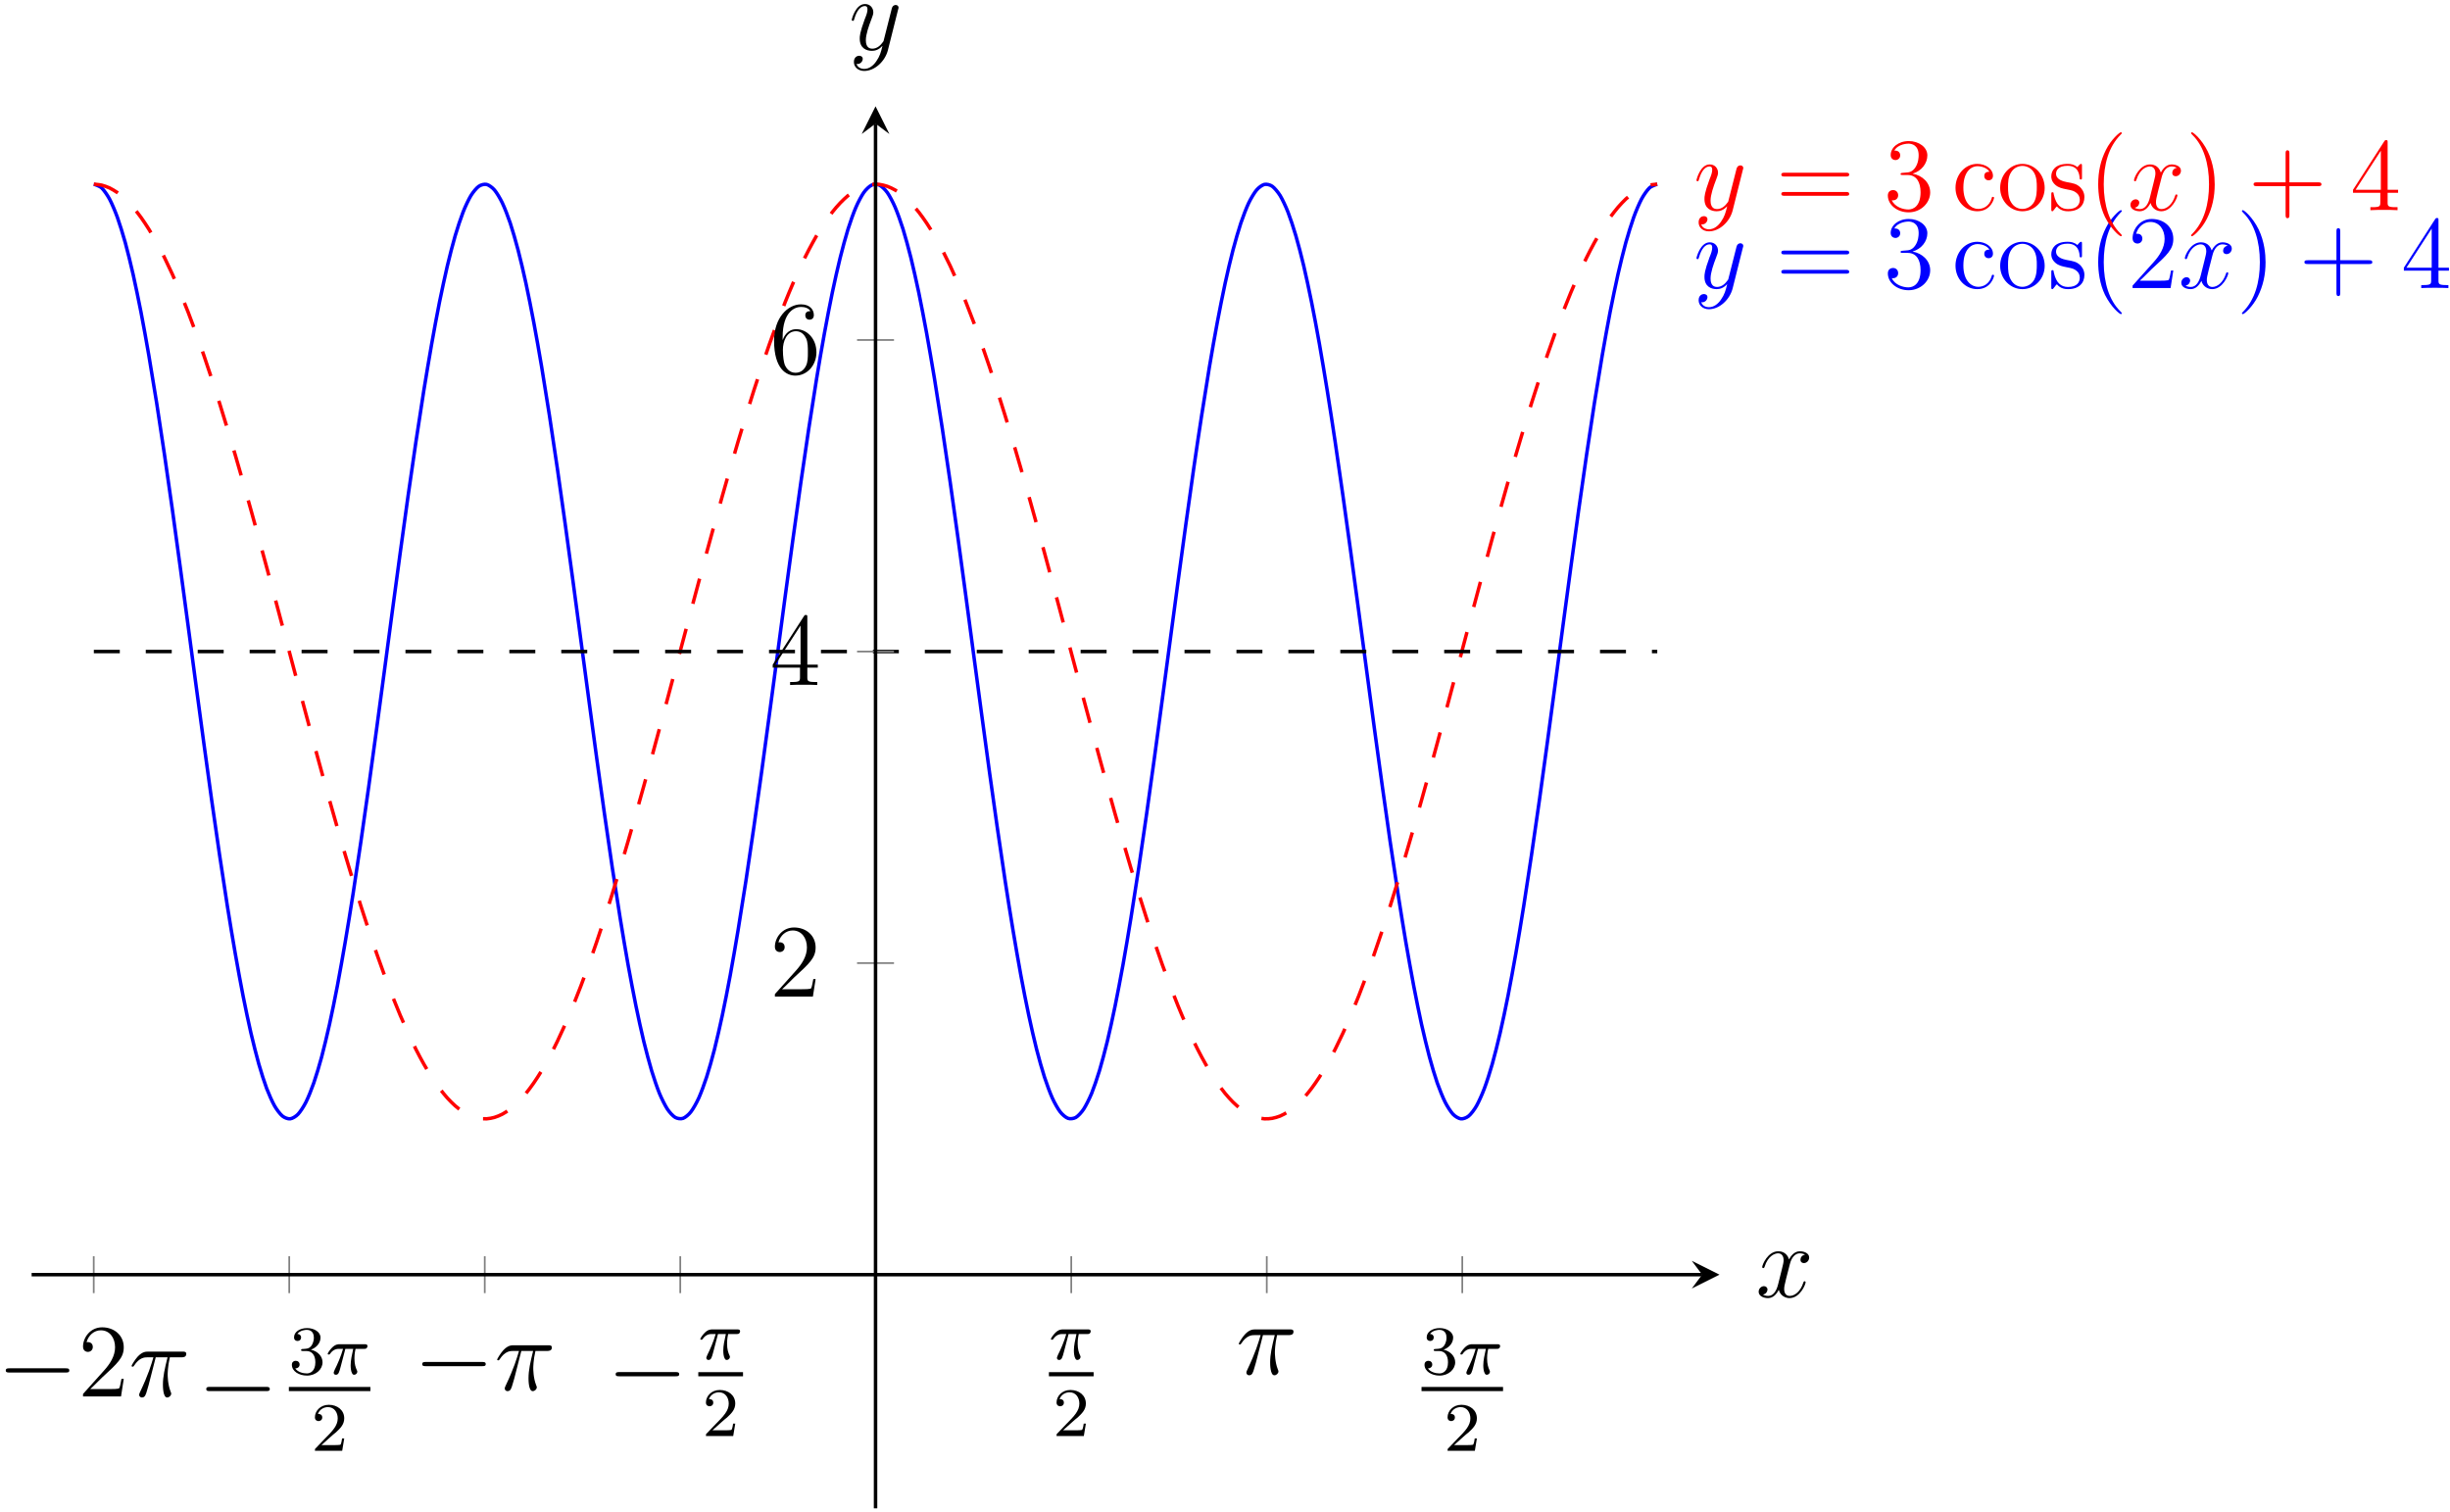 <?xml version="1.0" encoding="UTF-8"?>
<svg xmlns="http://www.w3.org/2000/svg" xmlns:xlink="http://www.w3.org/1999/xlink" width="282pt" height="174pt" viewBox="0 0 282 174" version="1.1">
<defs>
<g>
<symbol overflow="visible" id="glyph0-0">
<path style="stroke:none;" d=""/>
</symbol>
<symbol overflow="visible" id="glyph0-1">
<path style="stroke:none;" d="M 3.141 1.344 C 2.828 1.797 2.359 2.203 1.766 2.203 C 1.625 2.203 1.047 2.172 0.875 1.625 C 0.906 1.641 0.969 1.641 0.984 1.641 C 1.344 1.641 1.594 1.328 1.594 1.047 C 1.594 0.781 1.359 0.688 1.188 0.688 C 0.984 0.688 0.578 0.828 0.578 1.406 C 0.578 2.016 1.094 2.438 1.766 2.438 C 2.969 2.438 4.172 1.344 4.5 0.016 L 5.672 -4.656 C 5.688 -4.703 5.719 -4.781 5.719 -4.859 C 5.719 -5.031 5.562 -5.156 5.391 -5.156 C 5.281 -5.156 5.031 -5.109 4.938 -4.75 L 4.047 -1.234 C 4 -1.016 4 -0.984 3.891 -0.859 C 3.656 -0.531 3.266 -0.125 2.688 -0.125 C 2.016 -0.125 1.953 -0.781 1.953 -1.094 C 1.953 -1.781 2.281 -2.703 2.609 -3.562 C 2.734 -3.906 2.812 -4.078 2.812 -4.312 C 2.812 -4.812 2.453 -5.266 1.859 -5.266 C 0.766 -5.266 0.328 -3.531 0.328 -3.438 C 0.328 -3.391 0.375 -3.328 0.453 -3.328 C 0.562 -3.328 0.578 -3.375 0.625 -3.547 C 0.906 -4.547 1.359 -5.031 1.828 -5.031 C 1.938 -5.031 2.141 -5.031 2.141 -4.641 C 2.141 -4.328 2.016 -3.984 1.828 -3.531 C 1.25 -1.953 1.25 -1.562 1.25 -1.281 C 1.25 -0.141 2.062 0.125 2.656 0.125 C 3 0.125 3.438 0.016 3.844 -0.438 L 3.859 -0.422 C 3.688 0.281 3.562 0.75 3.141 1.344 Z M 3.141 1.344 "/>
</symbol>
<symbol overflow="visible" id="glyph0-2">
<path style="stroke:none;" d="M 5.672 -4.875 C 5.281 -4.812 5.141 -4.516 5.141 -4.297 C 5.141 -4 5.359 -3.906 5.531 -3.906 C 5.891 -3.906 6.141 -4.219 6.141 -4.547 C 6.141 -5.047 5.562 -5.266 5.062 -5.266 C 4.344 -5.266 3.938 -4.547 3.828 -4.328 C 3.547 -5.219 2.812 -5.266 2.594 -5.266 C 1.375 -5.266 0.734 -3.703 0.734 -3.438 C 0.734 -3.391 0.781 -3.328 0.859 -3.328 C 0.953 -3.328 0.984 -3.406 1 -3.453 C 1.406 -4.781 2.219 -5.031 2.562 -5.031 C 3.094 -5.031 3.203 -4.531 3.203 -4.25 C 3.203 -3.984 3.125 -3.703 2.984 -3.125 L 2.578 -1.5 C 2.406 -0.781 2.062 -0.125 1.422 -0.125 C 1.359 -0.125 1.062 -0.125 0.812 -0.281 C 1.25 -0.359 1.344 -0.719 1.344 -0.859 C 1.344 -1.094 1.156 -1.25 0.938 -1.25 C 0.641 -1.25 0.328 -0.984 0.328 -0.609 C 0.328 -0.109 0.891 0.125 1.406 0.125 C 1.984 0.125 2.391 -0.328 2.641 -0.828 C 2.828 -0.125 3.438 0.125 3.875 0.125 C 5.094 0.125 5.734 -1.453 5.734 -1.703 C 5.734 -1.766 5.688 -1.812 5.625 -1.812 C 5.516 -1.812 5.5 -1.75 5.469 -1.656 C 5.141 -0.609 4.453 -0.125 3.906 -0.125 C 3.484 -0.125 3.266 -0.438 3.266 -0.922 C 3.266 -1.188 3.312 -1.375 3.5 -2.156 L 3.922 -3.797 C 4.094 -4.5 4.5 -5.031 5.062 -5.031 C 5.078 -5.031 5.422 -5.031 5.672 -4.875 Z M 5.672 -4.875 "/>
</symbol>
<symbol overflow="visible" id="glyph0-3">
<path style="stroke:none;" d="M 3.094 -4.5 L 4.453 -4.5 C 4.125 -3.172 3.922 -2.297 3.922 -1.344 C 3.922 -1.172 3.922 0.125 4.406 0.125 C 4.656 0.125 4.875 -0.109 4.875 -0.312 C 4.875 -0.375 4.875 -0.391 4.797 -0.578 C 4.469 -1.406 4.469 -2.422 4.469 -2.516 C 4.469 -2.578 4.469 -3.438 4.719 -4.5 L 6.062 -4.5 C 6.219 -4.5 6.609 -4.5 6.609 -4.891 C 6.609 -5.156 6.391 -5.156 6.172 -5.156 L 2.234 -5.156 C 1.953 -5.156 1.547 -5.156 1 -4.562 C 0.688 -4.219 0.312 -3.578 0.312 -3.516 C 0.312 -3.438 0.375 -3.422 0.438 -3.422 C 0.531 -3.422 0.531 -3.453 0.594 -3.531 C 1.219 -4.5 1.844 -4.5 2.141 -4.5 L 2.828 -4.5 C 2.562 -3.609 2.266 -2.562 1.281 -0.484 C 1.188 -0.281 1.188 -0.266 1.188 -0.188 C 1.188 0.062 1.406 0.125 1.5 0.125 C 1.859 0.125 1.953 -0.188 2.094 -0.688 C 2.281 -1.297 2.281 -1.328 2.406 -1.812 Z M 3.094 -4.5 "/>
</symbol>
<symbol overflow="visible" id="glyph1-0">
<path style="stroke:none;" d=""/>
</symbol>
<symbol overflow="visible" id="glyph1-1">
<path style="stroke:none;" d="M 8.062 -3.875 C 8.234 -3.875 8.453 -3.875 8.453 -4.094 C 8.453 -4.312 8.25 -4.312 8.062 -4.312 L 1.031 -4.312 C 0.859 -4.312 0.641 -4.312 0.641 -4.094 C 0.641 -3.875 0.844 -3.875 1.031 -3.875 Z M 8.062 -1.656 C 8.234 -1.656 8.453 -1.656 8.453 -1.859 C 8.453 -2.094 8.25 -2.094 8.062 -2.094 L 1.031 -2.094 C 0.859 -2.094 0.641 -2.094 0.641 -1.875 C 0.641 -1.656 0.844 -1.656 1.031 -1.656 Z M 8.062 -1.656 "/>
</symbol>
<symbol overflow="visible" id="glyph1-2">
<path style="stroke:none;" d="M 2.203 -4.297 C 2 -4.281 1.953 -4.266 1.953 -4.156 C 1.953 -4.047 2.016 -4.047 2.219 -4.047 L 2.766 -4.047 C 3.797 -4.047 4.25 -3.203 4.25 -2.062 C 4.25 -0.484 3.438 -0.078 2.844 -0.078 C 2.266 -0.078 1.297 -0.344 0.938 -1.141 C 1.328 -1.078 1.672 -1.297 1.672 -1.719 C 1.672 -2.062 1.422 -2.312 1.094 -2.312 C 0.797 -2.312 0.484 -2.141 0.484 -1.688 C 0.484 -0.625 1.547 0.25 2.875 0.25 C 4.297 0.25 5.359 -0.844 5.359 -2.047 C 5.359 -3.141 4.469 -4 3.328 -4.203 C 4.359 -4.5 5.031 -5.375 5.031 -6.312 C 5.031 -7.25 4.047 -7.953 2.891 -7.953 C 1.703 -7.953 0.812 -7.219 0.812 -6.344 C 0.812 -5.875 1.188 -5.766 1.359 -5.766 C 1.609 -5.766 1.906 -5.953 1.906 -6.312 C 1.906 -6.688 1.609 -6.859 1.344 -6.859 C 1.281 -6.859 1.25 -6.859 1.219 -6.844 C 1.672 -7.656 2.797 -7.656 2.859 -7.656 C 3.25 -7.656 4.031 -7.484 4.031 -6.312 C 4.031 -6.078 4 -5.422 3.641 -4.906 C 3.281 -4.375 2.875 -4.344 2.562 -4.328 Z M 2.203 -4.297 "/>
</symbol>
<symbol overflow="visible" id="glyph1-3">
<path style="stroke:none;" d="M 4.328 -4.422 C 4.188 -4.422 3.734 -4.422 3.734 -3.938 C 3.734 -3.641 3.938 -3.438 4.234 -3.438 C 4.5 -3.438 4.734 -3.609 4.734 -3.953 C 4.734 -4.75 3.891 -5.328 2.922 -5.328 C 1.531 -5.328 0.422 -4.094 0.422 -2.578 C 0.422 -1.047 1.562 0.125 2.922 0.125 C 4.5 0.125 4.859 -1.312 4.859 -1.422 C 4.859 -1.531 4.766 -1.531 4.734 -1.531 C 4.625 -1.531 4.609 -1.5 4.578 -1.344 C 4.312 -0.5 3.672 -0.141 3.031 -0.141 C 2.297 -0.141 1.328 -0.781 1.328 -2.594 C 1.328 -4.578 2.344 -5.062 2.938 -5.062 C 3.391 -5.062 4.047 -4.891 4.328 -4.422 Z M 4.328 -4.422 "/>
</symbol>
<symbol overflow="visible" id="glyph1-4">
<path style="stroke:none;" d="M 5.484 -2.562 C 5.484 -4.094 4.312 -5.328 2.922 -5.328 C 1.5 -5.328 0.359 -4.062 0.359 -2.562 C 0.359 -1.031 1.547 0.125 2.922 0.125 C 4.328 0.125 5.484 -1.047 5.484 -2.562 Z M 2.922 -0.141 C 2.484 -0.141 1.953 -0.328 1.609 -0.922 C 1.281 -1.453 1.266 -2.156 1.266 -2.672 C 1.266 -3.125 1.266 -3.844 1.641 -4.391 C 1.969 -4.906 2.5 -5.094 2.922 -5.094 C 3.375 -5.094 3.891 -4.875 4.203 -4.406 C 4.578 -3.859 4.578 -3.109 4.578 -2.672 C 4.578 -2.25 4.578 -1.5 4.266 -0.938 C 3.938 -0.375 3.375 -0.141 2.922 -0.141 Z M 2.922 -0.141 "/>
</symbol>
<symbol overflow="visible" id="glyph1-5">
<path style="stroke:none;" d="M 3.922 -5.062 C 3.922 -5.266 3.922 -5.328 3.797 -5.328 C 3.703 -5.328 3.484 -5.062 3.391 -4.953 C 3.031 -5.266 2.656 -5.328 2.266 -5.328 C 0.828 -5.328 0.391 -4.547 0.391 -3.891 C 0.391 -3.75 0.391 -3.328 0.844 -2.922 C 1.234 -2.578 1.641 -2.5 2.188 -2.391 C 2.844 -2.266 3 -2.219 3.297 -1.984 C 3.516 -1.812 3.672 -1.547 3.672 -1.203 C 3.672 -0.688 3.375 -0.125 2.312 -0.125 C 1.531 -0.125 0.953 -0.578 0.688 -1.766 C 0.641 -1.984 0.641 -2 0.641 -2.016 C 0.609 -2.062 0.562 -2.062 0.531 -2.062 C 0.391 -2.062 0.391 -2 0.391 -1.781 L 0.391 -0.156 C 0.391 0.062 0.391 0.125 0.516 0.125 C 0.578 0.125 0.578 0.109 0.781 -0.141 C 0.844 -0.234 0.844 -0.25 1.031 -0.438 C 1.484 0.125 2.125 0.125 2.328 0.125 C 3.578 0.125 4.203 -0.578 4.203 -1.516 C 4.203 -2.156 3.812 -2.547 3.703 -2.656 C 3.281 -3.031 2.953 -3.094 2.156 -3.234 C 1.812 -3.312 0.938 -3.484 0.938 -4.203 C 0.938 -4.562 1.188 -5.109 2.266 -5.109 C 3.562 -5.109 3.641 -4 3.656 -3.641 C 3.672 -3.531 3.75 -3.531 3.797 -3.531 C 3.922 -3.531 3.922 -3.594 3.922 -3.812 Z M 3.922 -5.062 "/>
</symbol>
<symbol overflow="visible" id="glyph1-6">
<path style="stroke:none;" d="M 3.891 2.906 C 3.891 2.875 3.891 2.844 3.688 2.641 C 2.484 1.438 1.812 -0.531 1.812 -2.969 C 1.812 -5.297 2.375 -7.297 3.766 -8.703 C 3.891 -8.812 3.891 -8.828 3.891 -8.875 C 3.891 -8.938 3.828 -8.969 3.781 -8.969 C 3.625 -8.969 2.641 -8.109 2.062 -6.938 C 1.453 -5.719 1.172 -4.453 1.172 -2.969 C 1.172 -1.906 1.344 -0.484 1.953 0.781 C 2.672 2.219 3.641 3 3.781 3 C 3.828 3 3.891 2.969 3.891 2.906 Z M 3.891 2.906 "/>
</symbol>
<symbol overflow="visible" id="glyph1-7">
<path style="stroke:none;" d="M 5.266 -2.016 L 5 -2.016 C 4.953 -1.812 4.859 -1.141 4.75 -0.953 C 4.656 -0.844 3.984 -0.844 3.625 -0.844 L 1.406 -0.844 C 1.734 -1.125 2.469 -1.891 2.766 -2.172 C 4.594 -3.844 5.266 -4.469 5.266 -5.656 C 5.266 -7.031 4.172 -7.953 2.781 -7.953 C 1.406 -7.953 0.578 -6.766 0.578 -5.734 C 0.578 -5.125 1.109 -5.125 1.141 -5.125 C 1.406 -5.125 1.703 -5.312 1.703 -5.688 C 1.703 -6.031 1.484 -6.25 1.141 -6.25 C 1.047 -6.25 1.016 -6.25 0.984 -6.234 C 1.203 -7.047 1.859 -7.609 2.625 -7.609 C 3.641 -7.609 4.266 -6.75 4.266 -5.656 C 4.266 -4.641 3.688 -3.75 3 -2.984 L 0.578 -0.281 L 0.578 0 L 4.953 0 Z M 5.266 -2.016 "/>
</symbol>
<symbol overflow="visible" id="glyph1-8">
<path style="stroke:none;" d="M 3.375 -2.969 C 3.375 -3.891 3.25 -5.359 2.578 -6.75 C 1.875 -8.188 0.891 -8.969 0.766 -8.969 C 0.719 -8.969 0.656 -8.938 0.656 -8.875 C 0.656 -8.828 0.656 -8.812 0.859 -8.609 C 2.062 -7.406 2.719 -5.422 2.719 -2.984 C 2.719 -0.672 2.156 1.328 0.781 2.734 C 0.656 2.844 0.656 2.875 0.656 2.906 C 0.656 2.969 0.719 3 0.766 3 C 0.922 3 1.906 2.141 2.484 0.969 C 3.094 -0.25 3.375 -1.547 3.375 -2.969 Z M 3.375 -2.969 "/>
</symbol>
<symbol overflow="visible" id="glyph1-9">
<path style="stroke:none;" d="M 4.766 -2.766 L 8.062 -2.766 C 8.234 -2.766 8.453 -2.766 8.453 -2.969 C 8.453 -3.203 8.25 -3.203 8.062 -3.203 L 4.766 -3.203 L 4.766 -6.5 C 4.766 -6.672 4.766 -6.891 4.547 -6.891 C 4.328 -6.891 4.328 -6.688 4.328 -6.5 L 4.328 -3.203 L 1.031 -3.203 C 0.859 -3.203 0.641 -3.203 0.641 -2.984 C 0.641 -2.766 0.844 -2.766 1.031 -2.766 L 4.328 -2.766 L 4.328 0.531 C 4.328 0.703 4.328 0.922 4.547 0.922 C 4.766 0.922 4.766 0.719 4.766 0.531 Z M 4.766 -2.766 "/>
</symbol>
<symbol overflow="visible" id="glyph1-10">
<path style="stroke:none;" d="M 4.312 -7.781 C 4.312 -8.016 4.312 -8.062 4.141 -8.062 C 4.047 -8.062 4.016 -8.062 3.922 -7.922 L 0.328 -2.344 L 0.328 -2 L 3.469 -2 L 3.469 -0.906 C 3.469 -0.469 3.438 -0.344 2.562 -0.344 L 2.328 -0.344 L 2.328 0 C 2.609 -0.031 3.547 -0.031 3.891 -0.031 C 4.219 -0.031 5.172 -0.031 5.453 0 L 5.453 -0.344 L 5.219 -0.344 C 4.344 -0.344 4.312 -0.469 4.312 -0.906 L 4.312 -2 L 5.516 -2 L 5.516 -2.344 L 4.312 -2.344 Z M 3.531 -6.844 L 3.531 -2.344 L 0.625 -2.344 Z M 3.531 -6.844 "/>
</symbol>
<symbol overflow="visible" id="glyph1-11">
<path style="stroke:none;" d="M 1.469 -4.156 C 1.469 -7.188 2.938 -7.656 3.578 -7.656 C 4.016 -7.656 4.453 -7.531 4.672 -7.172 C 4.531 -7.172 4.078 -7.172 4.078 -6.688 C 4.078 -6.422 4.25 -6.188 4.562 -6.188 C 4.859 -6.188 5.062 -6.375 5.062 -6.719 C 5.062 -7.344 4.609 -7.953 3.578 -7.953 C 2.062 -7.953 0.484 -6.406 0.484 -3.781 C 0.484 -0.484 1.922 0.25 2.938 0.25 C 4.25 0.25 5.359 -0.891 5.359 -2.438 C 5.359 -4.031 4.25 -5.094 3.047 -5.094 C 1.984 -5.094 1.594 -4.172 1.469 -3.844 Z M 2.938 -0.078 C 2.188 -0.078 1.828 -0.734 1.719 -0.984 C 1.609 -1.297 1.5 -1.891 1.5 -2.719 C 1.5 -3.672 1.922 -4.859 3 -4.859 C 3.656 -4.859 4 -4.406 4.188 -4 C 4.375 -3.562 4.375 -2.969 4.375 -2.453 C 4.375 -1.844 4.375 -1.297 4.141 -0.844 C 3.844 -0.281 3.422 -0.078 2.938 -0.078 Z M 2.938 -0.078 "/>
</symbol>
<symbol overflow="visible" id="glyph2-0">
<path style="stroke:none;" d=""/>
</symbol>
<symbol overflow="visible" id="glyph2-1">
<path style="stroke:none;" d="M 7.875 -2.75 C 8.078 -2.75 8.297 -2.75 8.297 -2.984 C 8.297 -3.234 8.078 -3.234 7.875 -3.234 L 1.406 -3.234 C 1.203 -3.234 0.984 -3.234 0.984 -2.984 C 0.984 -2.75 1.203 -2.75 1.406 -2.75 Z M 7.875 -2.75 "/>
</symbol>
<symbol overflow="visible" id="glyph3-0">
<path style="stroke:none;" d=""/>
</symbol>
<symbol overflow="visible" id="glyph3-1">
<path style="stroke:none;" d="M 2.016 -2.656 C 2.641 -2.656 3.047 -2.203 3.047 -1.359 C 3.047 -0.359 2.484 -0.078 2.062 -0.078 C 1.625 -0.078 1.016 -0.234 0.734 -0.656 C 1.031 -0.656 1.234 -0.844 1.234 -1.094 C 1.234 -1.359 1.047 -1.531 0.781 -1.531 C 0.578 -1.531 0.344 -1.406 0.344 -1.078 C 0.344 -0.328 1.156 0.172 2.078 0.172 C 3.125 0.172 3.875 -0.562 3.875 -1.359 C 3.875 -2.031 3.344 -2.625 2.531 -2.812 C 3.156 -3.031 3.641 -3.562 3.641 -4.203 C 3.641 -4.844 2.922 -5.297 2.094 -5.297 C 1.234 -5.297 0.594 -4.844 0.594 -4.234 C 0.594 -3.938 0.781 -3.812 1 -3.812 C 1.25 -3.812 1.406 -3.984 1.406 -4.219 C 1.406 -4.516 1.141 -4.625 0.969 -4.625 C 1.312 -5.062 1.922 -5.094 2.062 -5.094 C 2.266 -5.094 2.875 -5.031 2.875 -4.203 C 2.875 -3.656 2.641 -3.312 2.531 -3.188 C 2.297 -2.938 2.109 -2.922 1.625 -2.891 C 1.469 -2.891 1.406 -2.875 1.406 -2.766 C 1.406 -2.656 1.484 -2.656 1.625 -2.656 Z M 2.016 -2.656 "/>
</symbol>
<symbol overflow="visible" id="glyph3-2">
<path style="stroke:none;" d="M 2.25 -1.625 C 2.375 -1.75 2.703 -2.016 2.844 -2.125 C 3.328 -2.578 3.797 -3.016 3.797 -3.734 C 3.797 -4.688 3 -5.297 2.016 -5.297 C 1.047 -5.297 0.422 -4.578 0.422 -3.859 C 0.422 -3.469 0.734 -3.422 0.844 -3.422 C 1.016 -3.422 1.266 -3.531 1.266 -3.844 C 1.266 -4.25 0.859 -4.25 0.766 -4.25 C 1 -4.844 1.531 -5.031 1.922 -5.031 C 2.656 -5.031 3.047 -4.406 3.047 -3.734 C 3.047 -2.906 2.469 -2.297 1.516 -1.344 L 0.516 -0.297 C 0.422 -0.219 0.422 -0.203 0.422 0 L 3.562 0 L 3.797 -1.422 L 3.547 -1.422 C 3.531 -1.266 3.469 -0.875 3.375 -0.719 C 3.328 -0.656 2.719 -0.656 2.594 -0.656 L 1.172 -0.656 Z M 2.25 -1.625 "/>
</symbol>
<symbol overflow="visible" id="glyph4-0">
<path style="stroke:none;" d=""/>
</symbol>
<symbol overflow="visible" id="glyph4-1">
<path style="stroke:none;" d="M 2.266 -2.906 L 3.172 -2.906 C 3.016 -2.188 2.875 -1.594 2.875 -1 C 2.875 -0.953 2.875 -0.609 2.953 -0.312 C 3.062 0.016 3.141 0.078 3.281 0.078 C 3.453 0.078 3.641 -0.078 3.641 -0.266 C 3.641 -0.312 3.641 -0.328 3.609 -0.406 C 3.438 -0.766 3.312 -1.156 3.312 -1.812 C 3.312 -1.984 3.312 -2.328 3.438 -2.906 L 4.406 -2.906 C 4.531 -2.906 4.609 -2.906 4.688 -2.969 C 4.797 -3.062 4.812 -3.156 4.812 -3.219 C 4.812 -3.438 4.609 -3.438 4.484 -3.438 L 1.609 -3.438 C 1.438 -3.438 1.125 -3.438 0.734 -3.047 C 0.453 -2.766 0.234 -2.406 0.234 -2.344 C 0.234 -2.266 0.281 -2.25 0.344 -2.25 C 0.438 -2.25 0.453 -2.266 0.5 -2.328 C 0.891 -2.906 1.359 -2.906 1.531 -2.906 L 2 -2.906 C 1.766 -2.062 1.344 -1.094 1.047 -0.516 C 1 -0.391 0.922 -0.234 0.922 -0.172 C 0.922 0 1.047 0.078 1.172 0.078 C 1.484 0.078 1.562 -0.219 1.734 -0.875 Z M 2.266 -2.906 "/>
</symbol>
</g>
</defs>
<g id="surface1">
<path style="fill:none;stroke-width:0.399;stroke-linecap:butt;stroke-linejoin:miter;stroke:rgb(0%,0%,100%);stroke-opacity:1;stroke-miterlimit:10;" d="M 7.162 152.425 C 7.162 152.425 7.814 152.23 8.064 151.995 C 8.314 151.757 8.716 151.187 8.97 150.714 C 9.22 150.245 9.623 149.3 9.873 148.605 C 10.123 147.909 10.525 146.612 10.779 145.702 C 11.029 144.792 11.431 143.159 11.681 142.05 C 11.931 140.937 12.334 138.995 12.588 137.702 C 12.838 136.409 13.24 134.187 13.49 132.733 C 13.74 131.28 14.142 128.815 14.396 127.222 C 14.646 125.628 15.049 122.96 15.299 121.253 C 15.549 119.55 15.951 116.718 16.205 114.929 C 16.455 113.136 16.857 110.191 17.107 108.339 C 17.357 106.491 17.759 103.476 18.013 101.597 C 18.263 99.722 18.666 96.687 18.916 94.808 C 19.166 92.933 19.568 89.925 19.822 88.081 C 20.072 86.237 20.474 83.304 20.724 81.523 C 20.974 79.741 21.377 76.929 21.631 75.233 C 21.881 73.542 22.283 70.894 22.533 69.316 C 22.783 67.741 23.185 65.304 23.439 63.87 C 23.689 62.433 24.091 60.245 24.341 58.976 C 24.591 57.706 24.994 55.8 25.244 54.714 C 25.498 53.628 25.9 52.03 26.15 51.148 C 26.4 50.261 26.802 49.007 27.052 48.339 C 27.306 47.675 27.709 46.776 27.959 46.335 C 28.209 45.894 28.611 45.37 28.861 45.163 C 29.115 44.952 29.517 44.808 29.767 44.839 C 30.017 44.87 30.42 45.108 30.67 45.374 C 30.924 45.64 31.326 46.261 31.576 46.757 C 31.826 47.257 32.228 48.245 32.478 48.968 C 32.732 49.691 33.134 51.034 33.384 51.968 C 33.634 52.905 34.037 54.577 34.287 55.71 C 34.541 56.847 34.943 58.827 35.193 60.14 C 35.443 61.456 35.845 63.71 36.095 65.183 C 36.349 66.655 36.752 69.148 37.002 70.753 C 37.252 72.362 37.654 75.054 37.904 76.773 C 38.158 78.491 38.56 81.335 38.81 83.136 C 39.06 84.937 39.463 87.894 39.713 89.749 C 39.966 91.605 40.369 94.624 40.619 96.503 C 40.869 98.382 41.271 101.417 41.521 103.288 C 41.775 105.163 42.177 108.167 42.427 110.003 C 42.677 111.843 43.08 114.761 43.33 116.534 C 43.584 118.308 43.986 121.101 44.236 122.78 C 44.486 124.46 44.888 127.085 45.138 128.644 C 45.392 130.206 45.795 132.612 46.045 134.026 C 46.295 135.444 46.697 137.601 46.947 138.847 C 47.201 140.097 47.603 141.964 47.853 143.026 C 48.103 144.089 48.506 145.644 48.756 146.499 C 49.009 147.358 49.412 148.569 49.662 149.21 C 49.912 149.851 50.314 150.702 50.564 151.112 C 50.818 151.526 51.22 152.003 51.47 152.179 C 51.72 152.358 52.123 152.456 52.373 152.398 C 52.627 152.335 53.029 152.05 53.279 151.753 C 53.529 151.46 53.931 150.792 54.181 150.265 C 54.435 149.737 54.838 148.706 55.088 147.956 C 55.338 147.206 55.74 145.819 55.99 144.858 C 56.244 143.898 56.646 142.183 56.896 141.026 C 57.146 139.87 57.548 137.855 57.798 136.519 C 58.052 135.183 58.455 132.898 58.705 131.405 C 58.955 129.913 59.357 127.394 59.607 125.773 C 59.861 124.148 60.263 121.437 60.513 119.706 C 60.763 117.976 61.166 115.112 61.416 113.304 C 61.67 111.495 62.072 108.526 62.322 106.667 C 62.572 104.808 62.974 101.784 63.224 99.905 C 63.478 98.026 63.881 94.991 64.131 93.12 C 64.381 91.253 64.783 88.257 65.033 86.425 C 65.287 84.593 65.689 81.687 65.939 79.921 C 66.189 78.159 66.591 75.386 66.841 73.718 C 67.095 72.054 67.498 69.456 67.748 67.909 C 67.998 66.366 68.4 63.987 68.65 62.593 C 68.904 61.198 69.306 59.073 69.556 57.851 C 69.806 56.624 70.209 54.792 70.459 53.753 C 70.713 52.718 71.115 51.206 71.365 50.374 C 71.615 49.542 72.017 48.374 72.267 47.761 C 72.521 47.151 72.924 46.347 73.174 45.964 C 73.424 45.581 73.826 45.151 74.076 45.003 C 74.33 44.855 74.732 44.804 74.982 44.894 C 75.232 44.983 75.634 45.316 75.884 45.64 C 76.138 45.964 76.541 46.679 76.791 47.233 C 77.041 47.788 77.443 48.866 77.693 49.644 C 77.947 50.421 78.349 51.851 78.599 52.835 C 78.849 53.823 79.252 55.577 79.502 56.757 C 79.756 57.937 80.158 59.987 80.408 61.343 C 80.658 62.698 81.06 65.015 81.31 66.526 C 81.56 68.034 81.966 70.581 82.216 72.218 C 82.466 73.858 82.869 76.589 83.119 78.331 C 83.369 80.073 83.775 82.952 84.025 84.769 C 84.275 86.585 84.677 89.562 84.927 91.425 C 85.177 93.288 85.584 96.316 85.834 98.198 C 86.084 100.077 86.486 103.108 86.736 104.976 C 86.986 106.843 87.388 109.827 87.642 111.651 C 87.892 113.476 88.295 116.37 88.545 118.124 C 88.795 119.878 89.197 122.632 89.451 124.284 C 89.701 125.937 90.103 128.511 90.353 130.034 C 90.603 131.562 91.006 133.913 91.259 135.288 C 91.509 136.663 91.912 138.749 92.162 139.952 C 92.412 141.155 92.814 142.948 93.068 143.96 C 93.318 144.976 93.72 146.444 93.97 147.249 C 94.22 148.054 94.623 149.179 94.877 149.761 C 95.127 150.347 95.529 151.105 95.779 151.46 C 96.029 151.812 96.431 152.194 96.685 152.315 C 96.935 152.433 97.338 152.433 97.588 152.315 C 97.838 152.198 98.24 151.815 98.494 151.46 C 98.744 151.108 99.146 150.351 99.396 149.765 C 99.646 149.183 100.049 148.058 100.302 147.253 C 100.552 146.448 100.955 144.98 101.205 143.968 C 101.455 142.956 101.857 141.163 102.111 139.96 C 102.361 138.757 102.763 136.671 103.013 135.296 C 103.263 133.921 103.666 131.573 103.92 130.046 C 104.17 128.519 104.572 125.948 104.822 124.296 C 105.072 122.644 105.474 119.89 105.728 118.136 C 105.978 116.386 106.381 113.491 106.631 111.667 C 106.881 109.843 107.283 106.855 107.537 104.987 C 107.787 103.12 108.189 100.089 108.439 98.21 C 108.689 96.331 109.091 93.3 109.345 91.437 C 109.595 89.573 109.998 86.597 110.248 84.78 C 110.498 82.964 110.9 80.085 111.154 78.343 C 111.404 76.601 111.806 73.866 112.056 72.23 C 112.306 70.589 112.709 68.046 112.963 66.534 C 113.213 65.026 113.615 62.706 113.865 61.351 C 114.115 59.995 114.517 57.944 114.771 56.765 C 115.021 55.581 115.424 53.827 115.674 52.843 C 115.924 51.855 116.326 50.425 116.58 49.648 C 116.83 48.87 117.232 47.792 117.482 47.237 C 117.732 46.683 118.134 45.968 118.388 45.644 C 118.638 45.316 119.041 44.983 119.291 44.894 C 119.541 44.804 119.943 44.855 120.197 44.999 C 120.447 45.148 120.849 45.577 121.099 45.96 C 121.349 46.343 121.752 47.148 122.006 47.757 C 122.256 48.37 122.658 49.538 122.908 50.37 C 123.158 51.202 123.56 52.71 123.814 53.749 C 124.064 54.784 124.466 56.616 124.716 57.843 C 124.966 59.066 125.369 61.187 125.623 62.585 C 125.873 63.98 126.275 66.358 126.525 67.901 C 126.775 69.444 127.177 72.042 127.431 73.71 C 127.681 75.374 128.084 78.148 128.334 79.909 C 128.584 81.675 128.986 84.581 129.24 86.413 C 129.49 88.245 129.892 91.241 130.142 93.108 C 130.392 94.98 130.795 98.011 131.048 99.89 C 131.298 101.773 131.701 104.796 131.951 106.655 C 132.201 108.515 132.603 111.483 132.857 113.292 C 133.107 115.101 133.509 117.964 133.759 119.694 C 134.009 121.425 134.412 124.14 134.666 125.761 C 134.916 127.386 135.318 129.905 135.568 131.398 C 135.818 132.886 136.22 135.175 136.474 136.511 C 136.724 137.843 137.127 139.862 137.377 141.019 C 137.627 142.179 138.029 143.89 138.283 144.851 C 138.533 145.815 138.935 147.198 139.185 147.948 C 139.435 148.698 139.838 149.733 140.088 150.261 C 140.341 150.788 140.744 151.456 140.994 151.753 C 141.244 152.05 141.646 152.335 141.896 152.398 C 142.15 152.456 142.552 152.358 142.802 152.183 C 143.052 152.003 143.455 151.526 143.709 151.116 C 143.959 150.702 144.361 149.855 144.611 149.214 C 144.861 148.573 145.263 147.362 145.513 146.503 C 145.767 145.648 146.17 144.097 146.42 143.034 C 146.67 141.972 147.072 140.105 147.322 138.855 C 147.576 137.608 147.978 135.452 148.228 134.038 C 148.478 132.624 148.881 130.214 149.131 128.655 C 149.384 127.097 149.787 124.472 150.037 122.792 C 150.287 121.112 150.689 118.319 150.939 116.546 C 151.193 114.773 151.595 111.855 151.845 110.015 C 152.095 108.179 152.498 105.175 152.748 103.3 C 153.002 101.429 153.404 98.394 153.654 96.515 C 153.904 94.636 154.306 91.616 154.556 89.761 C 154.81 87.905 155.213 84.948 155.463 83.148 C 155.713 81.347 156.115 78.499 156.365 76.78 C 156.619 75.066 157.021 72.37 157.271 70.765 C 157.521 69.155 157.923 66.663 158.173 65.191 C 158.427 63.718 158.83 61.464 159.08 60.148 C 159.33 58.835 159.732 56.855 159.982 55.718 C 160.236 54.585 160.638 52.909 160.888 51.976 C 161.138 51.038 161.541 49.694 161.791 48.972 C 162.045 48.249 162.447 47.261 162.697 46.761 C 162.947 46.265 163.349 45.644 163.599 45.374 C 163.853 45.108 164.256 44.87 164.506 44.839 C 164.756 44.808 165.158 44.952 165.408 45.159 C 165.662 45.366 166.064 45.89 166.314 46.331 C 166.564 46.773 166.966 47.667 167.216 48.335 C 167.47 49.003 167.873 50.257 168.123 51.14 C 168.373 52.026 168.775 53.62 169.025 54.706 C 169.279 55.792 169.681 57.698 169.931 58.968 C 170.181 60.237 170.584 62.425 170.834 63.858 C 171.088 65.296 171.49 67.73 171.74 69.308 C 171.99 70.882 172.392 73.53 172.642 75.222 C 172.896 76.917 173.298 79.726 173.548 81.511 C 173.798 83.292 174.201 86.226 174.451 88.069 C 174.705 89.913 175.107 92.921 175.357 94.796 C 175.607 96.671 176.009 99.706 176.259 101.585 C 176.513 103.464 176.916 106.48 177.166 108.327 C 177.416 110.179 177.818 113.124 178.068 114.913 C 178.322 116.706 178.724 119.538 178.974 121.245 C 179.224 122.948 179.627 125.62 179.877 127.21 C 180.131 128.804 180.533 131.269 180.783 132.726 C 181.033 134.179 181.435 136.401 181.685 137.694 C 181.939 138.987 182.341 140.929 182.591 142.042 C 182.841 143.151 183.244 144.788 183.494 145.698 C 183.748 146.608 184.15 147.905 184.4 148.601 C 184.65 149.296 185.052 150.241 185.302 150.71 C 185.556 151.183 185.959 151.753 186.209 151.991 C 186.459 152.23 187.111 152.425 187.111 152.425 " transform="matrix(1,0,0,-1,3.639,173.628)"/>
<path style="fill:none;stroke-width:0.399;stroke-linecap:butt;stroke-linejoin:miter;stroke:rgb(100%,0%,0%);stroke-opacity:1;stroke-dasharray:2.989,2.989;stroke-miterlimit:10;" d="M 7.162 152.425 C 7.162 152.425 7.814 152.374 8.064 152.315 C 8.314 152.253 8.716 152.112 8.97 151.995 C 9.22 151.874 9.623 151.636 9.873 151.46 C 10.123 151.28 10.525 150.952 10.779 150.714 C 11.029 150.48 11.431 150.058 11.681 149.765 C 11.931 149.472 12.334 148.956 12.588 148.605 C 12.838 148.257 13.24 147.655 13.49 147.253 C 13.74 146.847 14.142 146.159 14.396 145.702 C 14.646 145.249 15.049 144.472 15.299 143.964 C 15.549 143.456 15.951 142.605 16.205 142.05 C 16.455 141.491 16.857 140.562 17.107 139.956 C 17.357 139.355 17.759 138.351 18.013 137.702 C 18.263 137.054 18.666 135.983 18.916 135.292 C 19.166 134.605 19.568 133.464 19.822 132.733 C 20.072 132.007 20.474 130.804 20.724 130.042 C 20.974 129.276 21.377 128.019 21.631 127.222 C 21.881 126.425 22.283 125.116 22.533 124.288 C 22.783 123.46 23.185 122.108 23.439 121.257 C 23.689 120.401 24.091 119.007 24.341 118.132 C 24.591 117.253 24.994 115.827 25.244 114.929 C 25.498 114.03 25.9 112.573 26.15 111.659 C 26.4 110.745 26.802 109.265 27.052 108.339 C 27.306 107.413 27.709 105.917 27.959 104.983 C 28.209 104.046 28.611 102.538 28.861 101.597 C 29.115 100.659 29.517 99.148 29.767 98.202 C 30.017 97.261 30.42 95.749 30.67 94.812 C 30.924 93.87 31.326 92.366 31.576 91.433 C 31.826 90.499 32.228 89.007 32.478 88.081 C 32.732 87.159 33.134 85.683 33.384 84.773 C 33.634 83.862 34.037 82.417 34.287 81.523 C 34.541 80.628 34.943 79.21 35.193 78.335 C 35.443 77.464 35.845 76.081 36.095 75.233 C 36.349 74.386 36.752 73.046 37.002 72.222 C 37.252 71.401 37.654 70.105 37.904 69.316 C 38.158 68.526 38.56 67.288 38.81 66.53 C 39.06 65.776 39.463 64.589 39.713 63.87 C 39.966 63.151 40.369 62.026 40.619 61.347 C 40.869 60.667 41.271 59.612 41.521 58.976 C 41.775 58.339 42.177 57.351 42.427 56.761 C 42.677 56.167 43.08 55.257 43.33 54.714 C 43.584 54.167 43.986 53.335 44.236 52.839 C 44.486 52.343 44.888 51.589 45.138 51.148 C 45.392 50.706 45.795 50.038 46.045 49.648 C 46.295 49.257 46.697 48.675 46.947 48.339 C 47.201 48.007 47.603 47.515 47.853 47.233 C 48.103 46.956 48.506 46.554 48.756 46.335 C 49.009 46.112 49.412 45.804 49.662 45.64 C 49.912 45.48 50.314 45.265 50.564 45.163 C 50.818 45.058 51.22 44.937 51.47 44.894 C 51.72 44.851 52.123 44.823 52.373 44.839 C 52.627 44.855 53.029 44.925 53.279 45.003 C 53.529 45.077 53.931 45.241 54.181 45.374 C 54.435 45.507 54.838 45.769 55.088 45.96 C 55.338 46.155 55.74 46.511 55.99 46.757 C 56.244 47.007 56.646 47.452 56.896 47.761 C 57.146 48.066 57.548 48.605 57.798 48.968 C 58.052 49.331 58.455 49.956 58.705 50.374 C 58.955 50.788 59.357 51.499 59.607 51.968 C 59.861 52.437 60.263 53.233 60.513 53.753 C 60.763 54.269 61.166 55.144 61.416 55.71 C 61.67 56.28 62.072 57.23 62.322 57.847 C 62.572 58.46 62.974 59.483 63.224 60.14 C 63.478 60.8 63.881 61.89 64.131 62.589 C 64.381 63.288 64.783 64.444 65.033 65.183 C 65.287 65.917 65.689 67.132 65.939 67.905 C 66.189 68.679 66.591 69.948 66.841 70.753 C 67.095 71.558 67.498 72.878 67.748 73.714 C 67.998 74.55 68.4 75.909 68.65 76.773 C 68.904 77.632 69.306 79.034 69.556 79.917 C 69.806 80.8 70.209 82.237 70.459 83.136 C 70.713 84.038 71.115 85.503 71.365 86.421 C 71.615 87.335 72.017 88.819 72.267 89.749 C 72.521 90.679 72.924 92.179 73.174 93.116 C 73.424 94.054 73.826 95.562 74.076 96.503 C 74.33 97.444 74.732 98.956 74.982 99.898 C 75.232 100.839 75.634 102.351 75.884 103.288 C 76.138 104.23 76.541 105.73 76.791 106.663 C 77.041 107.593 77.443 109.081 77.693 110.003 C 77.947 110.925 78.349 112.39 78.599 113.296 C 78.849 114.202 79.252 115.648 79.502 116.534 C 79.756 117.425 80.158 118.835 80.408 119.702 C 80.658 120.566 81.06 121.941 81.31 122.78 C 81.56 123.624 81.966 124.952 82.216 125.769 C 82.466 126.581 82.869 127.862 83.119 128.644 C 83.369 129.425 83.775 130.651 84.025 131.401 C 84.275 132.148 84.677 133.319 84.927 134.026 C 85.177 134.737 85.584 135.843 85.834 136.515 C 86.084 137.183 86.486 138.222 86.736 138.847 C 86.986 139.472 87.388 140.444 87.642 141.023 C 87.892 141.605 88.295 142.495 88.545 143.026 C 88.795 143.558 89.197 144.374 89.451 144.855 C 89.701 145.335 90.103 146.069 90.353 146.499 C 90.603 146.929 91.006 147.573 91.259 147.952 C 91.509 148.327 91.912 148.89 92.162 149.21 C 92.412 149.53 92.814 149.999 93.068 150.261 C 93.318 150.526 93.72 150.905 93.97 151.112 C 94.22 151.319 94.623 151.605 94.877 151.753 C 95.127 151.901 95.529 152.089 95.779 152.179 C 96.029 152.269 96.431 152.366 96.685 152.398 C 96.935 152.425 97.338 152.425 97.588 152.398 C 97.838 152.366 98.24 152.269 98.494 152.179 C 98.744 152.089 99.146 151.901 99.396 151.753 C 99.646 151.608 100.049 151.319 100.302 151.112 C 100.552 150.909 100.955 150.53 101.205 150.265 C 101.455 150.003 101.857 149.534 102.111 149.21 C 102.361 148.89 102.763 148.331 103.013 147.956 C 103.263 147.577 103.666 146.933 103.92 146.503 C 104.17 146.073 104.572 145.339 104.822 144.858 C 105.072 144.378 105.474 143.562 105.728 143.03 C 105.978 142.499 106.381 141.605 106.631 141.026 C 106.881 140.444 107.283 139.476 107.537 138.851 C 107.787 138.226 108.189 137.187 108.439 136.519 C 108.689 135.851 109.091 134.741 109.345 134.034 C 109.595 133.323 109.998 132.151 110.248 131.405 C 110.498 130.659 110.9 129.433 111.154 128.648 C 111.404 127.866 111.806 126.585 112.056 125.773 C 112.306 124.96 112.709 123.628 112.963 122.788 C 113.213 121.944 113.615 120.573 113.865 119.706 C 114.115 118.839 114.517 117.429 114.771 116.542 C 115.021 115.651 115.424 114.21 115.674 113.304 C 115.924 112.398 116.326 110.929 116.58 110.007 C 116.83 109.089 117.232 107.601 117.482 106.667 C 117.732 105.737 118.134 104.233 118.388 103.296 C 118.638 102.358 119.041 100.847 119.291 99.905 C 119.541 98.964 119.943 97.452 120.197 96.511 C 120.447 95.569 120.849 94.058 121.099 93.12 C 121.349 92.187 121.752 90.687 122.006 89.757 C 122.256 88.827 122.658 87.343 122.908 86.425 C 123.158 85.507 123.56 84.046 123.814 83.144 C 124.064 82.241 124.466 80.804 124.716 79.921 C 124.966 79.038 125.369 77.636 125.623 76.776 C 125.873 75.917 126.275 74.554 126.525 73.718 C 126.775 72.886 127.177 71.566 127.431 70.757 C 127.681 69.952 128.084 68.683 128.334 67.909 C 128.584 67.14 128.986 65.925 129.24 65.187 C 129.49 64.448 129.892 63.292 130.142 62.593 C 130.392 61.894 130.795 60.804 131.048 60.144 C 131.298 59.487 131.701 58.464 131.951 57.851 C 132.201 57.233 132.603 56.284 132.857 55.714 C 133.107 55.148 133.509 54.276 133.759 53.757 C 134.009 53.237 134.412 52.441 134.666 51.972 C 134.916 51.503 135.318 50.792 135.568 50.374 C 135.818 49.96 136.22 49.335 136.474 48.972 C 136.724 48.608 137.127 48.069 137.377 47.761 C 137.627 47.456 138.029 47.011 138.283 46.761 C 138.533 46.511 138.935 46.155 139.185 45.964 C 139.435 45.769 139.838 45.511 140.088 45.374 C 140.341 45.241 140.744 45.077 140.994 45.003 C 141.244 44.925 141.646 44.855 141.896 44.839 C 142.15 44.823 142.552 44.847 142.802 44.894 C 143.052 44.937 143.455 45.058 143.709 45.159 C 143.959 45.265 144.361 45.476 144.611 45.64 C 144.861 45.804 145.263 46.112 145.513 46.335 C 145.767 46.554 146.17 46.956 146.42 47.233 C 146.67 47.511 147.072 48.003 147.322 48.339 C 147.576 48.675 147.978 49.257 148.228 49.644 C 148.478 50.034 148.881 50.702 149.131 51.144 C 149.384 51.585 149.787 52.343 150.037 52.835 C 150.287 53.331 150.689 54.163 150.939 54.706 C 151.193 55.253 151.595 56.163 151.845 56.757 C 152.095 57.347 152.498 58.335 152.748 58.972 C 153.002 59.608 153.404 60.663 153.654 61.343 C 153.904 62.023 154.306 63.148 154.556 63.866 C 154.81 64.585 155.213 65.769 155.463 66.526 C 155.713 67.28 156.115 68.523 156.365 69.312 C 156.619 70.101 157.021 71.398 157.271 72.218 C 157.521 73.038 157.923 74.378 158.173 75.226 C 158.427 76.077 158.83 77.46 159.08 78.331 C 159.33 79.202 159.732 80.624 159.982 81.515 C 160.236 82.409 160.638 83.858 160.888 84.769 C 161.138 85.679 161.541 87.151 161.791 88.077 C 162.045 88.999 162.447 90.491 162.697 91.425 C 162.947 92.358 163.349 93.862 163.599 94.804 C 163.853 95.741 164.256 97.257 164.506 98.198 C 164.756 99.14 165.158 100.651 165.408 101.593 C 165.662 102.534 166.064 104.042 166.314 104.976 C 166.564 105.913 166.966 107.405 167.216 108.335 C 167.47 109.261 167.873 110.741 168.123 111.655 C 168.373 112.569 168.775 114.023 169.025 114.921 C 169.279 115.819 169.681 117.245 169.931 118.124 C 170.181 119.003 170.584 120.394 170.834 121.249 C 171.088 122.105 171.49 123.456 171.74 124.284 C 171.99 125.112 172.392 126.421 172.642 127.218 C 172.896 128.015 173.298 129.269 173.548 130.034 C 173.798 130.8 174.201 131.999 174.451 132.73 C 174.705 133.456 175.107 134.597 175.357 135.288 C 175.607 135.976 176.009 137.05 176.259 137.698 C 176.513 138.347 176.916 139.351 177.166 139.952 C 177.416 140.558 177.818 141.487 178.068 142.046 C 178.322 142.601 178.724 143.456 178.974 143.96 C 179.224 144.468 179.627 145.245 179.877 145.698 C 180.131 146.155 180.533 146.847 180.783 147.249 C 181.033 147.651 181.435 148.257 181.685 148.605 C 181.939 148.952 182.341 149.468 182.591 149.761 C 182.841 150.054 183.244 150.476 183.494 150.714 C 183.748 150.948 184.15 151.28 184.4 151.46 C 184.65 151.636 185.052 151.874 185.302 151.995 C 185.556 152.112 185.959 152.253 186.209 152.315 C 186.459 152.374 187.111 152.425 187.111 152.425 " transform="matrix(1,0,0,-1,3.639,173.628)"/>
<g style="fill:rgb(0%,0%,100%);fill-opacity:1;">
  <use xlink:href="#glyph0-1" x="194.937" y="33.159"/>
</g>
<g style="fill:rgb(0%,0%,100%);fill-opacity:1;">
  <use xlink:href="#glyph1-1" x="204.394" y="33.159"/>
</g>
<g style="fill:rgb(0%,0%,100%);fill-opacity:1;">
  <use xlink:href="#glyph1-2" x="216.811" y="33.159"/>
</g>
<g style="fill:rgb(0%,0%,100%);fill-opacity:1;">
  <use xlink:href="#glyph1-3" x="224.66" y="33.159"/>
  <use xlink:href="#glyph1-4" x="229.863" y="33.159"/>
  <use xlink:href="#glyph1-5" x="235.717" y="33.159"/>
  <use xlink:href="#glyph1-6" x="240.334" y="33.159"/>
  <use xlink:href="#glyph1-7" x="244.886" y="33.159"/>
</g>
<g style="fill:rgb(0%,0%,100%);fill-opacity:1;">
  <use xlink:href="#glyph0-2" x="250.744" y="33.159"/>
</g>
<g style="fill:rgb(0%,0%,100%);fill-opacity:1;">
  <use xlink:href="#glyph1-8" x="257.396" y="33.159"/>
</g>
<g style="fill:rgb(0%,0%,100%);fill-opacity:1;">
  <use xlink:href="#glyph1-9" x="264.603" y="33.159"/>
</g>
<g style="fill:rgb(0%,0%,100%);fill-opacity:1;">
  <use xlink:href="#glyph1-10" x="276.362" y="33.159"/>
</g>
<g style="fill:rgb(100%,0%,0%);fill-opacity:1;">
  <use xlink:href="#glyph0-1" x="194.937" y="24.193"/>
</g>
<g style="fill:rgb(100%,0%,0%);fill-opacity:1;">
  <use xlink:href="#glyph1-1" x="204.394" y="24.193"/>
</g>
<g style="fill:rgb(100%,0%,0%);fill-opacity:1;">
  <use xlink:href="#glyph1-2" x="216.811" y="24.193"/>
</g>
<g style="fill:rgb(100%,0%,0%);fill-opacity:1;">
  <use xlink:href="#glyph1-3" x="224.66" y="24.193"/>
  <use xlink:href="#glyph1-4" x="229.863" y="24.193"/>
  <use xlink:href="#glyph1-5" x="235.717" y="24.193"/>
  <use xlink:href="#glyph1-6" x="240.334" y="24.193"/>
</g>
<g style="fill:rgb(100%,0%,0%);fill-opacity:1;">
  <use xlink:href="#glyph0-2" x="244.891" y="24.193"/>
</g>
<g style="fill:rgb(100%,0%,0%);fill-opacity:1;">
  <use xlink:href="#glyph1-8" x="251.543" y="24.193"/>
</g>
<g style="fill:rgb(100%,0%,0%);fill-opacity:1;">
  <use xlink:href="#glyph1-9" x="258.75" y="24.193"/>
</g>
<g style="fill:rgb(100%,0%,0%);fill-opacity:1;">
  <use xlink:href="#glyph1-10" x="270.509" y="24.193"/>
</g>
<path style="fill:none;stroke-width:0.399;stroke-linecap:butt;stroke-linejoin:miter;stroke:rgb(0%,0%,0%);stroke-opacity:1;stroke-dasharray:2.989,2.989;stroke-miterlimit:10;" d="M 7.162 98.628 L 187.115 98.628 " transform="matrix(1,0,0,-1,3.639,173.628)"/>
<path style="fill:none;stroke-width:0.199;stroke-linecap:butt;stroke-linejoin:miter;stroke:rgb(50%,50%,50%);stroke-opacity:1;stroke-miterlimit:10;" d="M 7.15 24.773 L 7.15 29.023 M 29.654 24.773 L 29.654 29.023 M 52.158 24.773 L 52.158 29.023 M 74.662 24.773 L 74.662 29.023 M 119.666 24.773 L 119.666 29.023 M 142.17 24.773 L 142.17 29.023 M 164.673 24.773 L 164.673 29.023 " transform="matrix(1,0,0,-1,3.639,173.628)"/>
<path style="fill:none;stroke-width:0.199;stroke-linecap:butt;stroke-linejoin:miter;stroke:rgb(50%,50%,50%);stroke-opacity:1;stroke-miterlimit:10;" d="M 95.009 62.765 L 99.263 62.765 M 95.009 98.628 L 99.263 98.628 M 95.009 134.491 L 99.263 134.491 " transform="matrix(1,0,0,-1,3.639,173.628)"/>
<path style="fill:none;stroke-width:0.399;stroke-linecap:butt;stroke-linejoin:miter;stroke:rgb(0%,0%,0%);stroke-opacity:1;stroke-miterlimit:10;" d="M 0.002 26.898 L 192.283 26.898 " transform="matrix(1,0,0,-1,3.639,173.628)"/>
<path style=" stroke:none;fill-rule:nonzero;fill:rgb(0%,0%,0%);fill-opacity:1;" d="M 197.914 146.73 L 194.727 145.137 L 195.922 146.73 L 194.727 148.324 "/>
<path style="fill:none;stroke-width:0.399;stroke-linecap:butt;stroke-linejoin:miter;stroke:rgb(0%,0%,0%);stroke-opacity:1;stroke-miterlimit:10;" d="M 97.138 -0.001 L 97.138 159.398 " transform="matrix(1,0,0,-1,3.639,173.628)"/>
<path style=" stroke:none;fill-rule:nonzero;fill:rgb(0%,0%,0%);fill-opacity:1;" d="M 100.777 12.238 L 99.184 15.426 L 100.777 14.23 L 102.371 15.426 "/>
<g style="fill:rgb(0%,0%,0%);fill-opacity:1;">
  <use xlink:href="#glyph2-1" x="-0.32" y="160.744"/>
</g>
<g style="fill:rgb(0%,0%,0%);fill-opacity:1;">
  <use xlink:href="#glyph1-7" x="8.978" y="160.744"/>
</g>
<g style="fill:rgb(0%,0%,0%);fill-opacity:1;">
  <use xlink:href="#glyph0-3" x="14.831" y="160.744"/>
</g>
<g style="fill:rgb(0%,0%,0%);fill-opacity:1;">
  <use xlink:href="#glyph2-1" x="22.757" y="162.883"/>
</g>
<g style="fill:rgb(0%,0%,0%);fill-opacity:1;">
  <use xlink:href="#glyph3-1" x="33.251" y="158.176"/>
</g>
<g style="fill:rgb(0%,0%,0%);fill-opacity:1;">
  <use xlink:href="#glyph4-1" x="37.485" y="158.176"/>
</g>
<path style="fill:none;stroke-width:0.478;stroke-linecap:butt;stroke-linejoin:miter;stroke:rgb(0%,0%,0%);stroke-opacity:1;stroke-miterlimit:10;" d="M 75.076 -159.441 L 84.459 -159.441 " transform="matrix(1,0,0,-1,-41.826,0.454)"/>
<g style="fill:rgb(0%,0%,0%);fill-opacity:1;">
  <use xlink:href="#glyph3-2" x="35.825" y="167.006"/>
</g>
<g style="fill:rgb(0%,0%,0%);fill-opacity:1;">
  <use xlink:href="#glyph2-1" x="47.613" y="160.013"/>
</g>
<g style="fill:rgb(0%,0%,0%);fill-opacity:1;">
  <use xlink:href="#glyph0-3" x="56.911" y="160.013"/>
</g>
<g style="fill:rgb(0%,0%,0%);fill-opacity:1;">
  <use xlink:href="#glyph2-1" x="69.881" y="161.178"/>
</g>
<g style="fill:rgb(0%,0%,0%);fill-opacity:1;">
  <use xlink:href="#glyph4-1" x="80.375" y="156.471"/>
</g>
<path style="fill:none;stroke-width:0.478;stroke-linecap:butt;stroke-linejoin:miter;stroke:rgb(0%,0%,0%);stroke-opacity:1;stroke-miterlimit:10;" d="M 75.077 -159.442 L 80.225 -159.442 " transform="matrix(1,0,0,-1,5.298,-1.251)"/>
<g style="fill:rgb(0%,0%,0%);fill-opacity:1;">
  <use xlink:href="#glyph3-2" x="80.832" y="165.301"/>
</g>
<g style="fill:rgb(0%,0%,0%);fill-opacity:1;">
  <use xlink:href="#glyph4-1" x="120.731" y="156.471"/>
</g>
<path style="fill:none;stroke-width:0.478;stroke-linecap:butt;stroke-linejoin:miter;stroke:rgb(0%,0%,0%);stroke-opacity:1;stroke-miterlimit:10;" d="M 65.777 -159.442 L 70.926 -159.442 " transform="matrix(1,0,0,-1,54.953,-1.251)"/>
<g style="fill:rgb(0%,0%,0%);fill-opacity:1;">
  <use xlink:href="#glyph3-2" x="121.189" y="165.301"/>
</g>
<g style="fill:rgb(0%,0%,0%);fill-opacity:1;">
  <use xlink:href="#glyph0-3" x="142.275" y="158.187"/>
</g>
<g style="fill:rgb(0%,0%,0%);fill-opacity:1;">
  <use xlink:href="#glyph3-1" x="163.621" y="158.176"/>
</g>
<g style="fill:rgb(0%,0%,0%);fill-opacity:1;">
  <use xlink:href="#glyph4-1" x="167.855" y="158.176"/>
</g>
<path style="fill:none;stroke-width:0.478;stroke-linecap:butt;stroke-linejoin:miter;stroke:rgb(0%,0%,0%);stroke-opacity:1;stroke-miterlimit:10;" d="M 65.778 -159.441 L 75.161 -159.441 " transform="matrix(1,0,0,-1,97.843,0.454)"/>
<g style="fill:rgb(0%,0%,0%);fill-opacity:1;">
  <use xlink:href="#glyph3-2" x="166.196" y="167.006"/>
</g>
<g style="fill:rgb(0%,0%,0%);fill-opacity:1;">
  <use xlink:href="#glyph1-7" x="88.613" y="114.717"/>
</g>
<g style="fill:rgb(0%,0%,0%);fill-opacity:1;">
  <use xlink:href="#glyph1-10" x="88.613" y="78.853"/>
</g>
<g style="fill:rgb(0%,0%,0%);fill-opacity:1;">
  <use xlink:href="#glyph1-11" x="88.613" y="42.988"/>
</g>
<g style="fill:rgb(0%,0%,0%);fill-opacity:1;">
  <use xlink:href="#glyph0-2" x="202.097" y="149.303"/>
</g>
<g style="fill:rgb(0%,0%,0%);fill-opacity:1;">
  <use xlink:href="#glyph0-1" x="97.708" y="5.729"/>
</g>
</g>
</svg>
